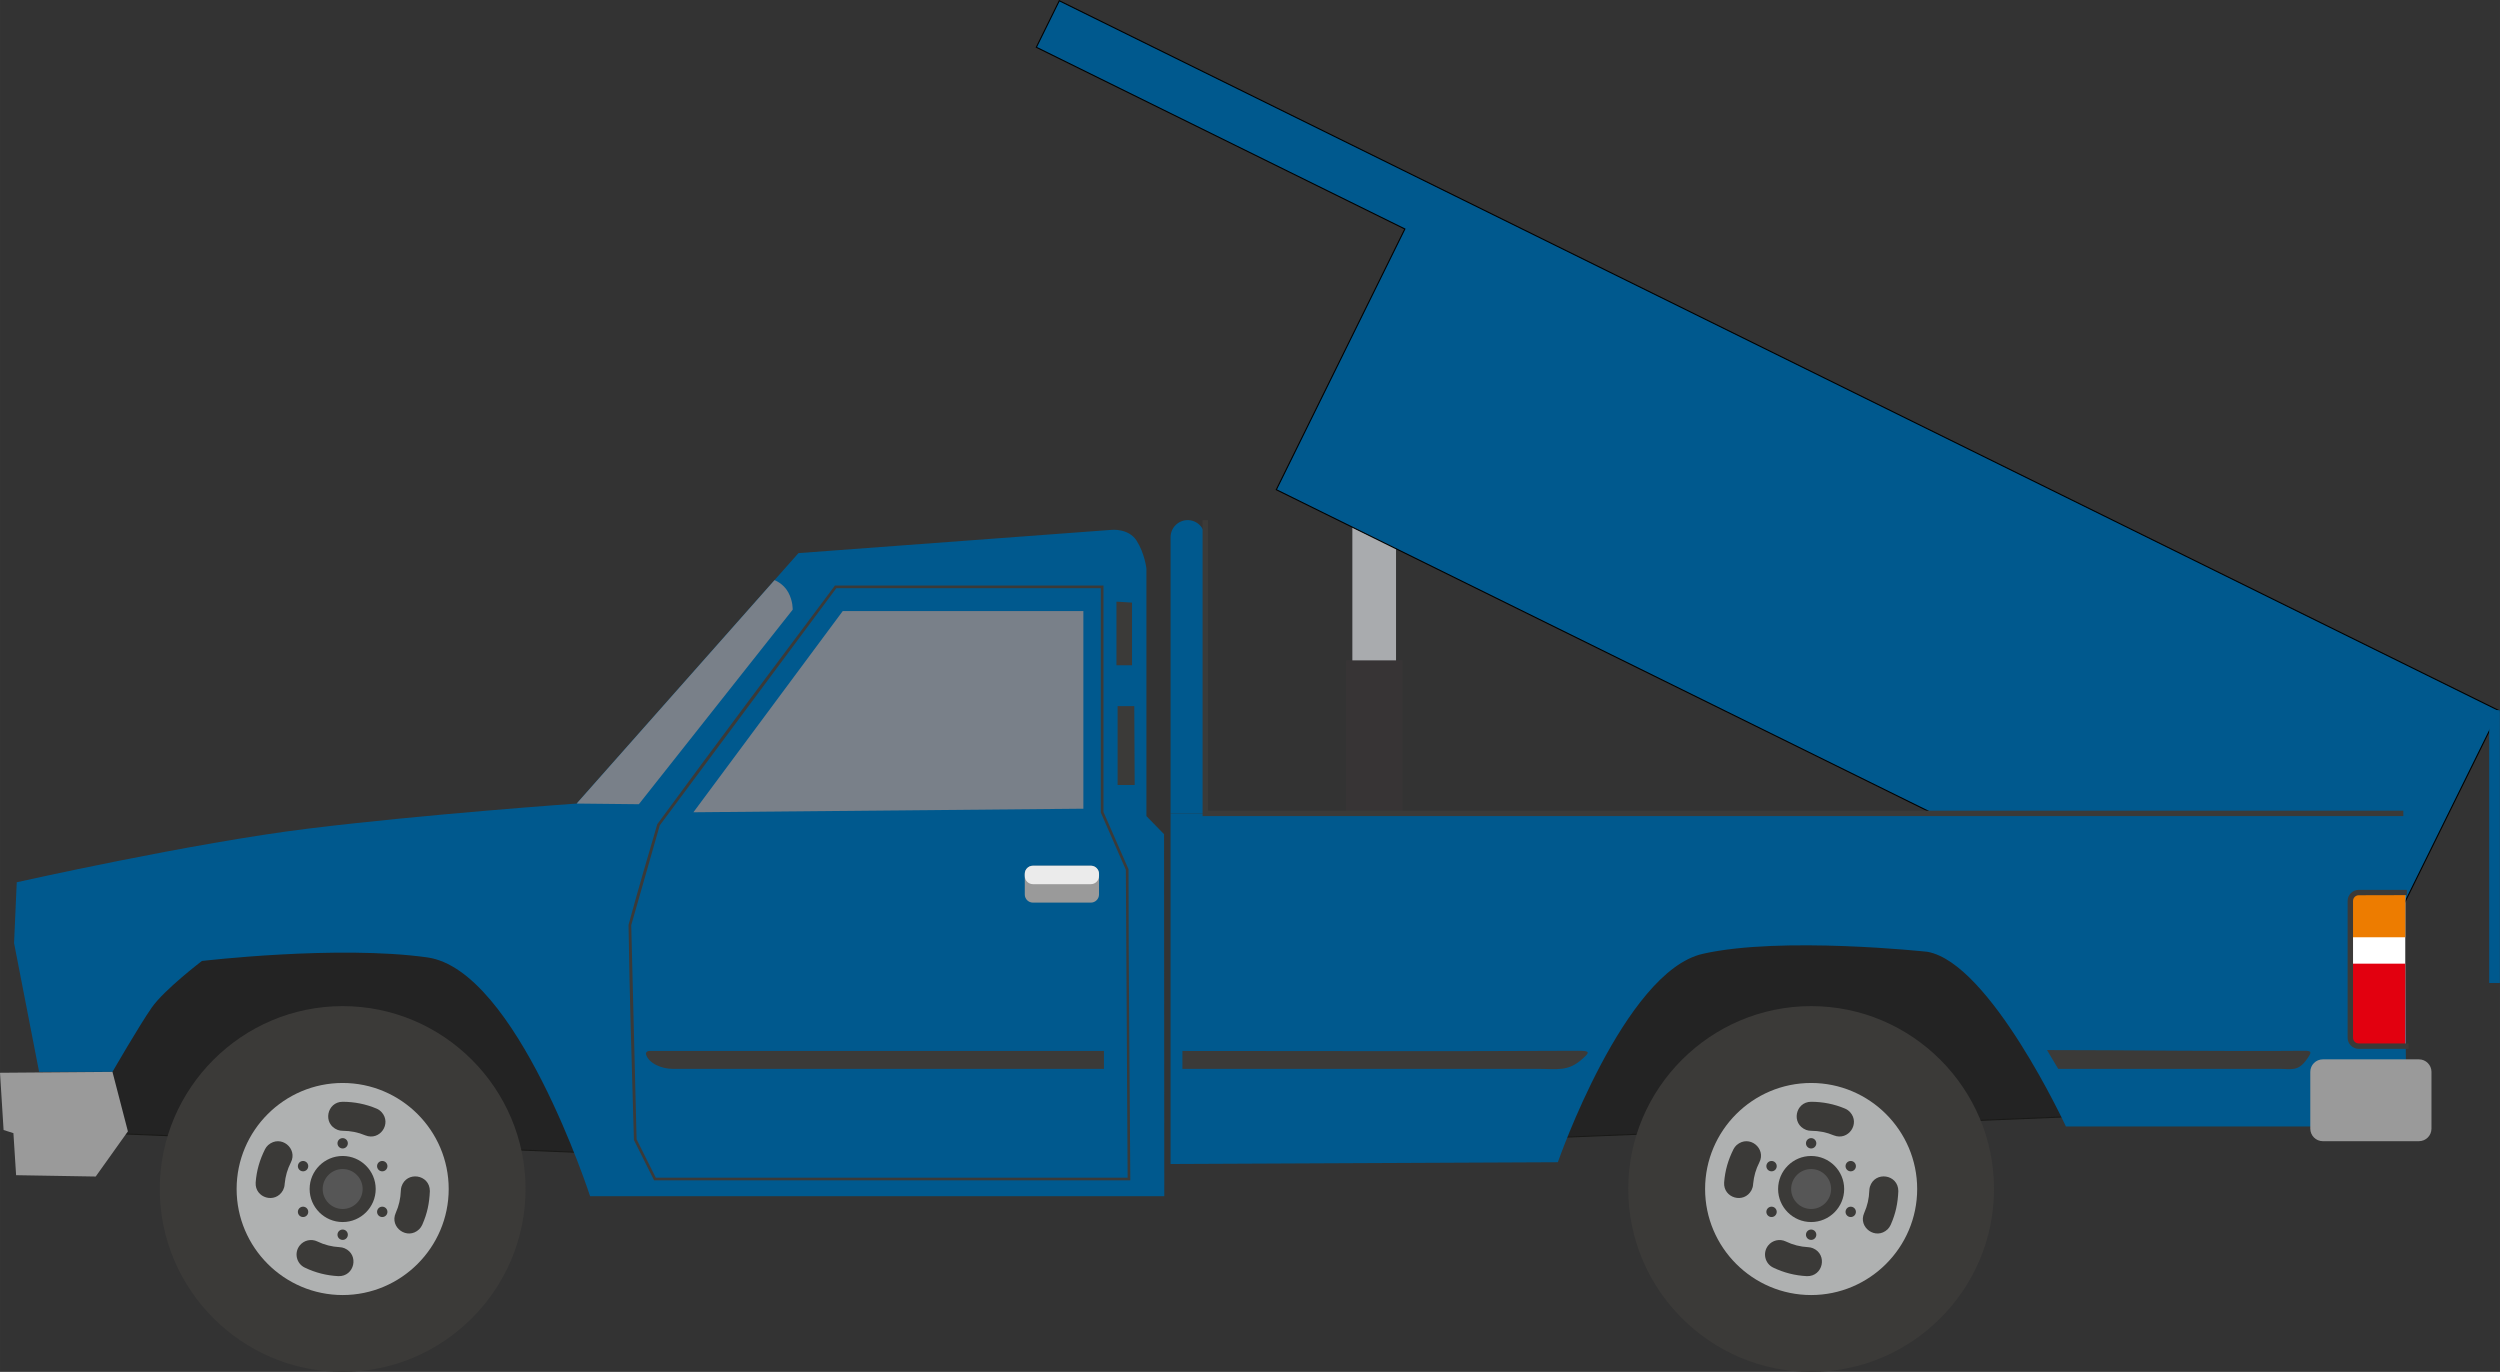 <?xml version="1.0" encoding="UTF-8"?>
<!DOCTYPE svg PUBLIC "-//W3C//DTD SVG 1.1//EN" "http://www.w3.org/Graphics/SVG/1.1/DTD/svg11.dtd">
<!-- Creator: CorelDRAW -->
<svg xmlns="http://www.w3.org/2000/svg" xml:space="preserve" width="453.726mm" height="248.984mm" version="1.1" style="shape-rendering:geometricPrecision; text-rendering:geometricPrecision; image-rendering:optimizeQuality; fill-rule:evenodd; clip-rule:evenodd"
viewBox="0 0 2450.49 1344.72"
 xmlns:xlink="http://www.w3.org/1999/xlink"
 xmlns:xodm="http://www.corel.com/coreldraw/odm/2003">
 <rect x="0" y="0" width="2450.49" height="1344.72" fill="#333333" stroke="none"/>
 <defs>
  <style type="text/css">
   <![CDATA[
    .str0 {stroke:#A9ABAE;stroke-width:1.08;stroke-miterlimit:22.926}
    .str1 {stroke:#373435;stroke-width:1.08;stroke-miterlimit:22.926}
    .str2 {stroke:black;stroke-width:1.08;stroke-miterlimit:22.926}
    .str4 {stroke:#00598E;stroke-width:1.08;stroke-miterlimit:22.926}
    .str3 {stroke:#1A1A18;stroke-width:1.08;stroke-miterlimit:22.926}
    .fil0 {fill:#A9ABAE}
    .fil1 {fill:#373435}
    .fil2 {fill:#00598E}
    .fil13 {fill:#00598E}
    .fil3 {fill:#232323}
    .fil4 {fill:#3B3A38}
    .fil12 {fill:#565656}
    .fil5 {fill:#798089}
    .fil6 {fill:#9A9A9A}
    .fil11 {fill:#AFB1B1}
    .fil9 {fill:#E2000F}
    .fil7 {fill:#EBEBEB}
    .fil10 {fill:#ED7C00}
    .fil8 {fill:white}
   ]]>
  </style>
 </defs>
 <g id="__x0023_Layer_x0020_2">
  <g id="_3039165435360">
   <rect class="fil0 str0" x="1326.14" y="485.83" width="41.7" height="189.03"/>
   <rect class="fil1 str1" x="1319.98" y="647.85" width="54.01" height="216.03"/>
   <polygon class="fil2 str2" points="1251.03,480 2301.27,997.84 2449.77,696.68 1038.3,0.72 1015.81,46.33 1377.04,224.45 "/>
   <polygon class="fil3 str3" points="80.65,1109.83 599.33,1130.87 608.97,862.18 125.37,862.18 "/>
   <path class="fil2" d="M1141.25 1172.52l-562.85 0c0,0 -71.89,-221.81 -159.56,-234.08 -87.67,-12.28 -220.93,3.5 -220.93,3.5 0,0 -36.82,28.05 -49.1,45.59 -12.27,17.54 -38.58,63.13 -38.58,63.13l-71.89 0 -24.55 -126.25 2.63 -59.62c0,0 171.83,-38.58 285.8,-52.6 113.97,-14.03 263.01,-24.55 263.01,-24.55l217.42 -245.48 306.85 -22.79c0,0 16.66,-1.75 24.55,10.52 7.89,12.27 9.65,27.18 9.65,27.18l0 242.85 17.31 17.76 0.23 354.85z"/>
   <path class="fil4" d="M642.78 1154.32l462.51 0 -1.74 -301.73 -24.55 -56.13 0 -219.88 -259.28 0 -173.04 232.47 -27.94 97.78 5.25 209.91 18.79 37.58zm463.84 2.65l0 0 -465.47 0 -19.79 -39.57c-1.9,-70.09 -4.38,-140.86 -5.27,-210.91 8.89,-32.76 18.59,-66.02 28.17,-98.6 57.39,-78.26 115.95,-156.24 174.14,-233.94l263.24 0 0 221.99 24.54 56.1c0,101.58 1.16,203.35 1.76,304.94l-1.33 0z"/>
   <polygon class="fil4" points="1109.59,590.66 1109.59,652.12 1094.34,652.12 1094.34,589.73 "/>
   <polygon class="fil4" points="1111.82,692.17 1095.46,692.17 1095.46,769.46 1112.2,769.46 "/>
   <path class="fil4" d="M1082.09 1030.15l-445.8 0c-1,0 -1.86,0.36 -2.48,1.02 -0.62,0.67 -0.82,1.46 -0.59,2.28 2.62,9.16 15.89,14.23 25.75,14.23l423.11 0 0 -17.54z"/>
   <path class="fil5" d="M776.97 597.62c0,0 0.44,-8.33 -4.38,-17.1 -4.82,-8.77 -13.39,-11.86 -13.39,-11.86l-193.95 218.98 60.94 0.66 150.79 -190.68z"/>
   <polygon class="fil5" points="679.66,796.19 826.07,598.94 1061.91,598.94 1061.91,792.69 "/>
   <path class="fil6" d="M1077.25 856.56l0 20.2c0,4.39 -3.59,7.98 -7.98,7.98l-56.81 0c-4.4,0 -7.98,-3.58 -7.98,-7.98l0 -20.19c0,-4.4 3.59,-7.98 7.98,-7.98l56.81 -0.02c4.4,-0 7.98,3.59 7.98,7.98z"/>
   <path class="fil7" d="M1077.25 856.56l0 2.12c0,4.4 -3.59,7.98 -7.98,7.98l-56.81 0c-4.4,0 -7.98,-3.58 -7.98,-7.98l0 -2.11c0,-4.39 3.59,-7.98 7.98,-7.98l56.81 -0.01c4.4,0 7.98,3.59 7.98,7.98z"/>
   <polygon class="fil6" points="-0,1051.53 3.51,1107.64 13.15,1110.71 15.78,1151.92 93.81,1153.23 125.37,1108.96 110.24,1050.66 "/>
   <polygon class="fil3 str3" points="2044.81,1093.93 1526.14,1114.97 1516.5,846.28 2000.1,846.28 "/>
   <path class="fil2" d="M2355.5 797.29l-1208.1 0 0 343.67 379.61 -1.75c0,0 64.88,-186.74 142.03,-204.27 77.15,-17.53 220.18,-1.99 220.18,-1.99 61.53,10.93 135.76,171.19 135.76,171.19l334.02 0 -3.5 -306.85z"/>
   <path class="fil4" d="M1159 1030.15c128.98,0 258.27,0.52 387.21,-0.19 13,-0.07 12.18,1.4 4.55,8.21 -13.92,12.44 -24.34,9.52 -44.24,9.51 -115.84,-0.02 -231.69,0 -347.52,0l0 -17.54z"/>
   <path class="fil4" d="M2006.48 1029.28c80.26,0 171.68,1.4 251.92,0.68 8.08,-0.07 7.58,1.4 2.83,8.21 -8.67,12.44 -15.14,9.52 -27.53,9.51 -72.08,-0.02 -144.17,0 -216.26,0l-10.96 -18.41z"/>
   <path class="fil2" d="M1147.39 797.29l33.54 0 0 -270.71c0,-9.22 -7.54,-16.77 -16.77,-16.77l-0 0c-9.22,0 -16.77,7.54 -16.77,16.77l0 270.71z"/>
   <path class="fil6" d="M2276.81 1038.38l94.25 0c6.75,0 12.27,5.52 12.27,12.27l0 55.67c0,6.75 -5.52,12.27 -12.27,12.27l-94.25 0c-6.75,0 -12.27,-5.52 -12.27,-12.27l0 -55.67c0,-6.75 5.52,-12.27 12.27,-12.27z"/>
   <path class="fil8" d="M2312.01 874.87l44.96 0c0.37,0 0.67,0.3 0.67,0.67l0 149.91 -45.63 0c-4.54,0 -8.24,-3.71 -8.24,-8.24l0 -134.09c0,-4.53 3.71,-8.24 8.24,-8.24z"/>
   <path class="fil9" d="M2357.64 944.57l0 80.87 -45.63 0c-4.53,0 -8.24,-3.71 -8.24,-8.24l0 -72.64 53.87 0z"/>
   <path class="fil10" d="M2312.01 874.87l44.95 0c0.37,0 0.67,0.3 0.67,0.67l0 43.16 -53.87 0 0 -35.6c0,-4.54 3.71,-8.24 8.24,-8.24z"/>
   <path class="fil4" d="M2360.85 1022.79l0.03 5.31 -48.87 0c-2.99,0 -5.71,-1.23 -7.68,-3.2 -1.98,-1.97 -3.21,-4.7 -3.21,-7.69l0 -134.1c0,-3 1.23,-5.73 3.2,-7.69 1.98,-1.97 4.71,-3.2 7.7,-3.2l47.19 0 -0.05 5.19 -47.14 0.11c-1.54,0 -2.94,0.63 -3.95,1.64 -1,1.01 -1.64,2.42 -1.64,3.95l0 134.1c0,1.53 0.63,2.93 1.64,3.94 1.01,1.02 2.41,1.64 3.95,1.64l48.84 0z"/>
   <polygon class="fil4" points="2355.73,799.94 1178.77,799.94 1178.77,509.81 1184.09,509.81 1184.09,794.64 2355.73,794.64 "/>
   <path class="fil4" d="M335.87 1344.72c98.73,0 179.26,-80.52 179.26,-179.26 0,-98.73 -80.52,-179.26 -179.26,-179.26 -98.73,0 -179.26,80.53 -179.26,179.26 0,98.73 80.52,179.26 179.26,179.26z"/>
   <path class="fil11" d="M335.87 1269.4c57.25,0 103.94,-46.69 103.94,-103.93 0,-57.25 -46.69,-103.94 -103.94,-103.94 -57.25,0 -103.94,46.69 -103.94,103.94 0,57.25 46.69,103.93 103.94,103.93z"/>
   <path class="fil4" d="M335.87 1079.96c-15.47,0 -20.01,21.64 -4.89,27.58 1.64,0.57 3.14,0.86 4.89,0.86 7.81,0.06 15.04,1.45 22.24,4.49 14.23,5.69 26.1,-11.57 15.9,-22.8 -1.42,-1.49 -3.07,-2.7 -4.98,-3.47 -10.6,-4.48 -21.67,-6.61 -33.16,-6.67zm-50.76 59.42l0 0c7.04,-13.61 -9.92,-27.72 -22.31,-16.94 -1.31,1.25 -2.15,2.37 -3,3.96 -5.27,10.54 -8.31,20.92 -9.2,32.7 -0.95,15.24 19.44,21.24 26.84,7.5 0.87,-1.82 1.41,-3.5 1.54,-5.52l0.06 -0.73c0.8,-7.76 2.58,-13.98 6.07,-20.96zm25.98 77.5l0 0c-5.98,-2.88 -13.2,-1.25 -17.33,3.96 -5.65,7.14 -3.26,17.7 4.95,21.66 10.43,5.01 21.39,7.79 32.94,8.38 15.87,0.5 20.69,-21.08 6.02,-27.37 -1.66,-0.65 -3.01,-0.93 -4.77,-1.04 -7.7,-0.43 -14.85,-2.23 -21.82,-5.58zm76.8 -27.92l0 0c-6.33,14.13 11.44,26.97 22.95,15.99 1.29,-1.35 2.21,-2.57 2.98,-4.29l0.21 -0.48c4.8,-10.93 6.8,-20.76 7.32,-32.64 0,-16.65 -23.01,-19.95 -27.85,-4.34 -0.33,1.2 -0.59,2.55 -0.59,3.8 -0.31,7.91 -1.83,14.71 -5.02,21.96z"/>
   <path class="fil4" d="M335.87 1197.85c17.83,0 32.38,-14.55 32.38,-32.38 0,-17.84 -14.55,-32.38 -32.38,-32.38 -17.83,0 -32.38,14.55 -32.38,32.38 0,17.84 14.55,32.38 32.38,32.38z"/>
   <path class="fil4" d="M335.87 1125.74c2.8,0 5.08,-2.28 5.08,-5.08 0,-2.8 -2.29,-5.08 -5.08,-5.08 -2.8,0 -5.08,2.28 -5.08,5.08 0,2.8 2.29,5.08 5.08,5.08z"/>
   <path class="fil4" d="M292.66 1140.52c1.41,-2.43 4.51,-3.26 6.94,-1.86 2.43,1.4 3.26,4.51 1.86,6.94 -1.4,2.43 -4.51,3.26 -6.94,1.86 -2.43,-1.4 -3.26,-4.51 -1.86,-6.94z"/>
   <path class="fil4" d="M292.66 1190.41c-1.4,-2.43 -0.57,-5.54 1.86,-6.94 2.43,-1.41 5.54,-0.57 6.94,1.86 1.4,2.43 0.57,5.54 -1.86,6.94 -2.43,1.4 -5.54,0.57 -6.94,-1.86z"/>
   <path class="fil4" d="M335.87 1215.36c-2.81,0 -5.08,-2.28 -5.08,-5.08 0,-2.81 2.27,-5.08 5.08,-5.08 2.81,0 5.08,2.27 5.08,5.08 0,2.81 -2.27,5.08 -5.08,5.08z"/>
   <path class="fil4" d="M379.08 1190.41c-1.41,2.43 -4.51,3.27 -6.94,1.86 -2.43,-1.4 -3.26,-4.51 -1.86,-6.94 1.4,-2.43 4.51,-3.26 6.94,-1.86 2.43,1.4 3.26,4.51 1.86,6.94z"/>
   <path class="fil4" d="M379.08 1140.52c1.4,2.43 0.57,5.54 -1.86,6.94 -2.43,1.4 -5.54,0.57 -6.94,-1.86 -1.4,-2.43 -0.57,-5.54 1.86,-6.94 2.43,-1.41 5.54,-0.57 6.94,1.86z"/>
   <path class="fil12" d="M335.87 1185.05c10.79,0 19.59,-8.8 19.59,-19.58 0,-10.79 -8.8,-19.59 -19.59,-19.59 -10.79,0 -19.59,8.8 -19.59,19.59 0,10.79 8.8,19.58 19.59,19.58z"/>
   <path class="fil4" d="M1775.27 1344.72c98.73,0 179.26,-80.52 179.26,-179.26 0,-98.73 -80.52,-179.26 -179.26,-179.26 -98.73,0 -179.26,80.53 -179.26,179.26 0,98.73 80.52,179.26 179.26,179.26z"/>
   <path class="fil11" d="M1775.27 1269.4c57.25,0 103.94,-46.69 103.94,-103.93 0,-57.25 -46.69,-103.94 -103.94,-103.94 -57.25,0 -103.94,46.69 -103.94,103.94 0,57.25 46.69,103.93 103.94,103.93z"/>
   <path class="fil4" d="M1775.27 1079.96c-15.47,0 -20.01,21.64 -4.89,27.58 1.65,0.57 3.14,0.86 4.89,0.86 7.81,0.06 15.04,1.45 22.24,4.49 14.23,5.69 26.11,-11.57 15.9,-22.8 -1.42,-1.49 -3.07,-2.7 -4.98,-3.47 -10.6,-4.48 -21.67,-6.61 -33.16,-6.67zm-50.77 59.42l0 0c7.04,-13.61 -9.92,-27.72 -22.31,-16.94 -1.31,1.25 -2.15,2.37 -3,3.96 -5.27,10.54 -8.31,20.92 -9.2,32.7 -0.95,15.24 19.44,21.24 26.84,7.5 0.87,-1.82 1.41,-3.5 1.54,-5.52l0.06 -0.73c0.8,-7.76 2.58,-13.98 6.07,-20.96zm25.98 77.5l0 0c-5.98,-2.88 -13.2,-1.25 -17.33,3.96 -5.65,7.14 -3.26,17.7 4.95,21.66 10.43,5.01 21.39,7.79 32.94,8.38 15.87,0.5 20.69,-21.08 6.02,-27.37 -1.66,-0.65 -3.01,-0.93 -4.77,-1.04 -7.7,-0.43 -14.85,-2.23 -21.82,-5.58zm76.8 -27.92l0 0c-6.34,14.13 11.44,26.97 22.95,15.99 1.29,-1.35 2.21,-2.57 2.98,-4.29l0.21 -0.48c4.8,-10.93 6.8,-20.76 7.32,-32.64 0,-16.65 -23.01,-19.95 -27.85,-4.34 -0.33,1.2 -0.59,2.55 -0.59,3.8 -0.31,7.91 -1.83,14.71 -5.02,21.96z"/>
   <path class="fil4" d="M1775.27 1197.85c17.83,0 32.38,-14.55 32.38,-32.38 0,-17.84 -14.55,-32.38 -32.38,-32.38 -17.83,0 -32.38,14.55 -32.38,32.38 0,17.84 14.55,32.38 32.38,32.38z"/>
   <path class="fil4" d="M1775.27 1125.74c2.8,0 5.08,-2.28 5.08,-5.08 0,-2.8 -2.29,-5.08 -5.08,-5.08 -2.8,0 -5.08,2.28 -5.08,5.08 0,2.8 2.29,5.08 5.08,5.08z"/>
   <path class="fil4" d="M1732.06 1140.52c1.4,-2.43 4.51,-3.26 6.94,-1.86 2.43,1.4 3.26,4.51 1.86,6.94 -1.4,2.43 -4.51,3.26 -6.94,1.86 -2.43,-1.4 -3.26,-4.51 -1.86,-6.94z"/>
   <path class="fil4" d="M1732.06 1190.41c-1.4,-2.43 -0.57,-5.54 1.86,-6.94 2.43,-1.41 5.54,-0.57 6.94,1.86 1.4,2.43 0.57,5.54 -1.86,6.94 -2.43,1.4 -5.54,0.57 -6.94,-1.86z"/>
   <path class="fil4" d="M1775.27 1215.36c-2.81,0 -5.08,-2.28 -5.08,-5.08 0,-2.81 2.27,-5.08 5.08,-5.08 2.81,0 5.08,2.27 5.08,5.08 0,2.81 -2.27,5.08 -5.08,5.08z"/>
   <path class="fil4" d="M1818.48 1190.41c-1.41,2.43 -4.51,3.27 -6.94,1.86 -2.43,-1.4 -3.26,-4.51 -1.86,-6.94 1.4,-2.43 4.51,-3.26 6.94,-1.86 2.43,1.4 3.26,4.51 1.86,6.94z"/>
   <path class="fil4" d="M1818.48 1140.52c1.4,2.43 0.57,5.54 -1.86,6.94 -2.43,1.4 -5.54,0.57 -6.94,-1.86 -1.41,-2.43 -0.57,-5.54 1.86,-6.94 2.43,-1.41 5.54,-0.57 6.94,1.86z"/>
   <path class="fil12" d="M1775.27 1185.05c10.79,0 19.59,-8.8 19.59,-19.58 0,-10.79 -8.8,-19.59 -19.59,-19.59 -10.79,0 -19.59,8.8 -19.59,19.59 0,10.79 8.8,19.58 19.59,19.58z"/>
   <rect class="fil13 str4" x="2440.49" y="696.68" width="9.28" height="266.33"/>
  </g>
 </g>
</svg>
